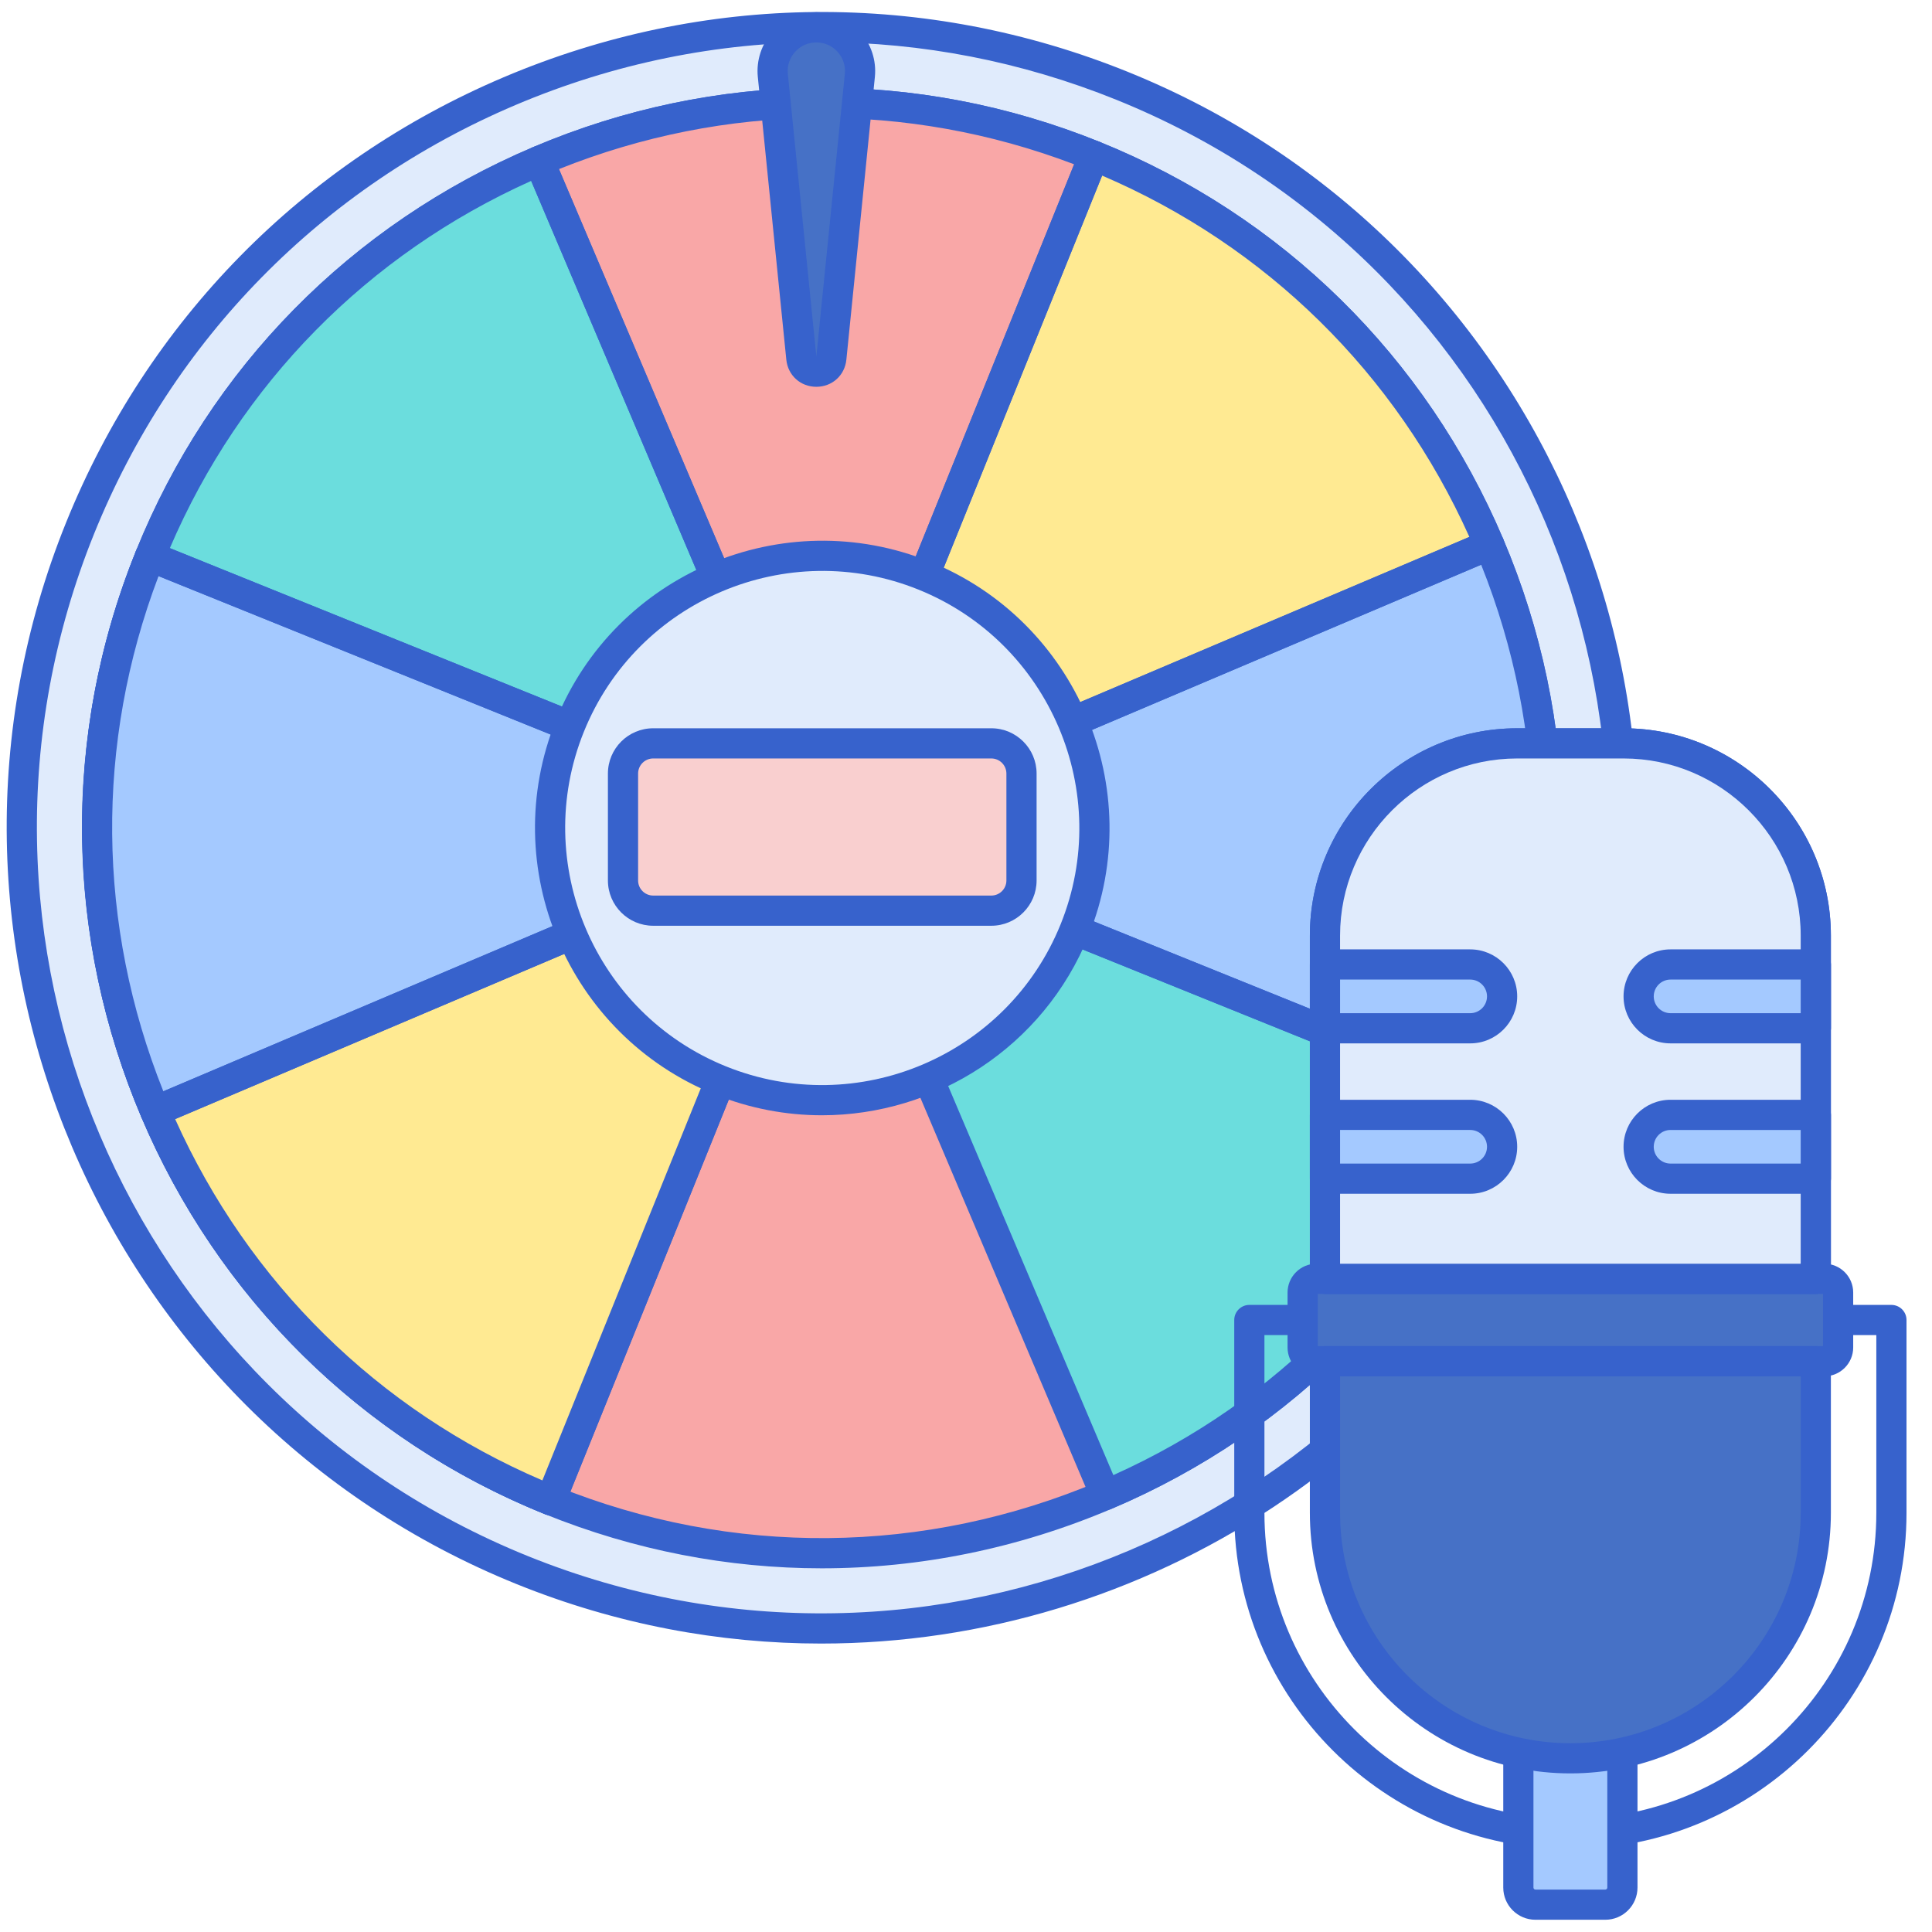 <svg id="Layer_1" enable-background="new 0 0 256 256" viewBox="0 0 256 256" xmlns="http://www.w3.org/2000/svg"><g><g><circle cx="108.953" cy="109.714" fill="#e0ebfc" r="106.064"/></g><g><path d="m72.967 198.783 35.986-89.069 37.518 88.386c-22.644 9.612-48.948 10.605-73.504.683z" fill="#f9a7a7"/></g><g><path d="m108.879 207.81c-12.413 0-24.821-2.389-36.661-7.172-50.136-20.256-74.445-77.524-54.189-127.659 9.797-24.249 28.486-43.246 52.625-53.492s50.787-10.493 75.034-.696c24.249 9.797 43.246 28.486 53.492 52.625s10.493 50.786.696 75.035-28.486 43.246-52.625 53.492c-12.351 5.242-25.363 7.867-38.372 7.867zm.149-192.19c-12.48 0-24.959 2.518-36.811 7.548-23.155 9.829-41.082 28.05-50.479 51.308-19.429 48.091 3.887 103.024 51.978 122.453 23.259 9.398 48.819 9.16 71.974-.669s41.082-28.05 50.479-51.308 9.159-48.819-.669-71.974-28.05-41.082-51.308-50.479c-11.355-4.587-23.261-6.879-35.164-6.879z" fill="#3762cc"/></g><g><path d="m197.34 72.196-88.386 37.518 89.069 35.986c9.921-24.556 8.929-50.859-.683-73.504z" fill="#a4c9ff"/></g><g><path d="m144.94 20.644-35.986 89.069 88.386-37.518c-9.612-22.643-27.844-41.629-52.4-51.551z" fill="#ffea92"/></g><g><path d="m146.471 198.1-37.518-88.386 89.069 35.986c-9.921 24.557-28.906 42.788-51.551 52.4z" fill="#6bdddd"/></g><g><path d="m72.966 200.784c-.25 0-.503-.047-.749-.146-50.135-20.256-74.444-77.524-54.188-127.659.199-.492.585-.885 1.073-1.092.489-.207 1.04-.212 1.53-.014l89.069 35.986c1.024.414 1.519 1.58 1.105 2.604l-35.986 89.069c-.313.779-1.063 1.252-1.854 1.252zm-51.958-124.445c-17.859 47.017 4.634 100.008 50.862 119.821l34.48-85.341z" fill="#3762cc"/></g><g><path d="m20.567 147.232 88.386-37.518-89.069-35.986c-9.922 24.556-8.929 50.859.683 73.504z" fill="#a4c9ff"/></g><g><path d="m72.967 198.783 35.986-89.069-88.386 37.518c9.612 22.644 27.843 41.63 52.4 51.551z" fill="#ffea92"/></g><g><path d="m71.435 21.327 37.518 88.386-89.069-35.985c9.921-24.557 28.907-42.789 51.551-52.401z" fill="#6bdddd"/></g><g><path d="m144.94 20.644-35.986 89.069-37.519-88.386c22.645-9.612 48.948-10.604 73.505-.683z" fill="#f9a7a7"/></g><g><path d="m108.818 217.78c-13.455 0-27.125-2.529-40.346-7.871-55.248-22.322-82.036-85.429-59.714-140.677 10.813-26.763 31.401-47.713 57.971-58.992 26.57-11.279 55.941-11.536 82.706-.722 55.248 22.322 82.036 85.429 59.714 140.677-16.98 42.026-57.563 67.585-100.331 67.585zm.123-212.187c-13.792 0-27.571 2.778-40.649 8.329-25.587 10.861-45.413 31.036-55.825 56.808-21.496 53.203 4.3 113.975 57.503 135.47 53.204 21.494 113.975-4.301 135.47-57.503l1.854.749-1.854-.749c21.495-53.203-4.301-113.975-57.503-135.47-12.601-5.091-25.804-7.634-38.996-7.634z" fill="#3762cc"/></g><g><path d="m146.472 200.101c-.778 0-1.519-.457-1.842-1.219l-37.518-88.386c-.316-.745-.153-1.606.415-2.183.566-.577 1.425-.757 2.175-.453l89.069 35.986c1.024.414 1.519 1.58 1.105 2.604-9.797 24.249-28.486 43.246-52.625 53.492-.253.107-.518.159-.779.159zm-33.791-86.724 34.842 82.082c21.659-9.726 38.552-26.896 47.877-48.661z" fill="#3762cc"/></g><g><path d="m20.568 149.232c-.778 0-1.519-.457-1.842-1.219-10.247-24.138-10.494-50.785-.697-75.034.199-.492.585-.885 1.073-1.092.489-.207 1.04-.212 1.53-.014l89.069 35.986c.75.303 1.244 1.028 1.251 1.837s-.474 1.542-1.219 1.858l-88.386 37.518c-.254.109-.518.16-.779.16zm.44-72.893c-8.412 22.135-8.187 46.221.637 68.263l82.082-34.842z" fill="#3762cc"/></g><g><path d="m72.966 200.784c-.25 0-.503-.047-.749-.146-24.249-9.797-43.246-28.486-53.492-52.625-.432-1.017.042-2.19 1.06-2.622l88.386-37.518c.745-.317 1.605-.153 2.183.415.577.567.755 1.425.453 2.175l-35.986 89.069c-.315.779-1.064 1.252-1.855 1.252zm-49.758-52.501c9.726 21.659 26.896 38.552 48.661 47.877l33.42-82.719z" fill="#3762cc"/></g><g><path d="m108.953 111.714c-.252 0-.506-.047-.749-.146l-89.069-35.986c-1.024-.414-1.519-1.58-1.105-2.604 9.797-24.249 28.486-43.246 52.625-53.492 1.016-.432 2.191.042 2.622 1.06l37.518 88.386c.316.745.153 1.606-.415 2.183-.384.391-.901.599-1.427.599zm-86.446-39.084 82.719 33.42-34.842-82.081c-21.659 9.726-38.552 26.896-47.877 48.661z" fill="#3762cc"/></g><g><path d="m198.022 147.701c-.25 0-.503-.047-.749-.146l-89.069-35.986c-.75-.303-1.244-1.028-1.251-1.837s.474-1.542 1.219-1.858l88.387-37.518c1.016-.43 2.191.042 2.622 1.06 10.246 24.138 10.494 50.786.696 75.034-.315.778-1.064 1.251-1.855 1.251zm-83.843-38.033 82.719 33.42c8.412-22.134 8.188-46.22-.637-68.262z" fill="#3762cc"/></g><g><path d="m108.954 111.714c-.515 0-1.021-.198-1.402-.574-.577-.567-.755-1.425-.453-2.175l35.986-89.069c.415-1.024 1.581-1.518 2.604-1.105 24.249 9.797 43.246 28.486 53.492 52.625.208.488.212 1.039.014 1.53-.199.492-.585.885-1.073 1.092l-88.387 37.518c-.253.106-.518.158-.781.158zm37.083-88.446-33.42 82.719 82.082-34.841c-9.727-21.66-26.897-38.554-48.662-47.878z" fill="#3762cc"/></g><g><path d="m108.953 111.714c-.802 0-1.527-.479-1.841-1.219l-37.517-88.386c-.432-1.017.042-2.19 1.06-2.622 24.136-10.247 50.784-10.495 75.033-.697 1.024.414 1.519 1.58 1.105 2.604l-35.986 89.069c-.303.75-1.028 1.244-1.837 1.251-.005 0-.011 0-.017 0zm-34.887-89.308 34.842 82.082 33.42-82.719c-22.134-8.412-46.22-8.187-68.262.637z" fill="#3762cc"/></g><g><circle cx="108.953" cy="109.714" fill="#e0ebfc" r="36.064"/></g><g><path d="m108.906 147.779c-4.74 0-9.554-.891-14.211-2.772-19.46-7.863-28.896-30.092-21.034-49.552 7.862-19.461 30.092-28.896 49.552-21.034 19.46 7.863 28.896 30.092 21.034 49.552-5.982 14.803-20.277 23.806-35.341 23.806zm-12.714-6.481c17.416 7.038 37.309-1.407 44.345-18.823 7.037-17.416-1.408-37.309-18.823-44.345-17.416-7.036-37.31 1.407-44.345 18.823-7.036 17.416 1.408 37.309 18.823 44.345z" fill="#3762cc"/></g><g><g><path d="m208.083 245.005c-24.559 0-44.539-19.98-44.539-44.539v-25.558c0-1.104.896-2 2-2h85.078c1.104 0 2 .896 2 2v25.558c.001 24.559-19.979 44.539-44.539 44.539zm-40.539-68.097v23.558c0 22.354 18.186 40.539 40.539 40.539s40.539-18.186 40.539-40.539v-23.558z" fill="#3762cc"/></g><g><path d="m208.083 213.662c-2.347 0-4.647-.131-6.893-.375v36.827c0 1.25 1.013 2.264 2.264 2.264h9.258c1.25 0 2.264-1.013 2.264-2.264v-36.827c-2.245.244-4.546.375-6.893.375z" fill="#a4c9ff"/></g><g><path d="m212.712 254.378h-9.258c-2.351 0-4.264-1.913-4.264-4.264v-36.827c0-.568.242-1.109.665-1.489.422-.379.985-.562 1.552-.5 4.435.483 8.918.483 13.353 0 .568-.062 1.129.121 1.552.5s.665.921.665 1.489v36.827c-.001 2.351-1.914 4.264-4.265 4.264zm-9.522-38.899v34.636c0 .146.118.264.264.264h9.258c.146 0 .264-.118.264-.264v-34.636c-3.266.244-6.519.244-9.786 0z" fill="#3762cc"/></g><g><path d="m175.565 180.365v20.101c0 17.96 14.559 32.519 32.519 32.519 17.96 0 32.519-14.559 32.519-32.519v-20.101z" fill="#4671c6"/></g><g><path d="m240.602 169.45v-45.481c0-14.066-11.403-25.469-25.469-25.469h-14.099c-14.066 0-25.469 11.403-25.469 25.469v45.481z" fill="#e0ebfc"/></g><g><path d="m241.739 180.365h-67.311c-1.005 0-1.819-.814-1.819-1.819v-7.277c0-1.005.814-1.819 1.819-1.819h67.311c1.005 0 1.819.814 1.819 1.819v7.277c0 1.005-.814 1.819-1.819 1.819z" fill="#4671c6"/></g><g><path d="m208.083 234.984c-19.034 0-34.519-15.485-34.519-34.519v-20.101c0-1.104.896-2 2-2h65.037c1.104 0 2 .896 2 2v20.101c.001 19.035-15.484 34.519-34.518 34.519zm-30.518-52.619v18.101c0 16.828 13.69 30.519 30.519 30.519s30.519-13.69 30.519-30.519v-18.101z" fill="#3762cc"/></g><g><path d="m240.602 171.45h-65.037c-1.104 0-2-.896-2-2v-45.48c0-15.146 12.322-27.469 27.469-27.469h14.099c15.146 0 27.469 12.323 27.469 27.469v45.48c0 1.104-.895 2-2 2zm-63.037-4h61.037v-43.48c0-12.941-10.528-23.469-23.469-23.469h-14.099c-12.941 0-23.469 10.528-23.469 23.469z" fill="#3762cc"/></g><g><path d="m241.739 182.365h-67.312c-2.106 0-3.819-1.713-3.819-3.819v-7.277c0-2.106 1.713-3.819 3.819-3.819h67.312c2.106 0 3.819 1.713 3.819 3.819v7.277c0 2.106-1.713 3.819-3.819 3.819zm-67.131-4h66.95v-6.916h-66.95z" fill="#3762cc"/></g><g><path d="m194.81 136.252h-19.246v-8.454h19.246c2.335 0 4.227 1.893 4.227 4.227 0 2.335-1.892 4.227-4.227 4.227z" fill="#a4c9ff"/></g><g><path d="m194.81 156.18h-19.246v-8.454h19.246c2.335 0 4.227 1.893 4.227 4.227 0 2.334-1.892 4.227-4.227 4.227z" fill="#a4c9ff"/></g><g><path d="m221.357 147.726h19.245v8.454h-19.245c-2.335 0-4.227-1.893-4.227-4.227-.001-2.335 1.892-4.227 4.227-4.227z" fill="#a4c9ff"/></g><g><path d="m221.357 127.798h19.245v8.454h-19.245c-2.335 0-4.227-1.893-4.227-4.227-.001-2.334 1.892-4.227 4.227-4.227z" fill="#a4c9ff"/></g><g><path d="m194.81 138.252h-19.245c-1.104 0-2-.896-2-2v-8.454c0-1.104.896-2 2-2h19.245c3.434 0 6.227 2.793 6.227 6.227s-2.793 6.227-6.227 6.227zm-17.245-4h17.245c1.228 0 2.227-.999 2.227-2.227s-.999-2.227-2.227-2.227h-17.245z" fill="#3762cc"/></g><g><path d="m194.81 158.18h-19.245c-1.104 0-2-.896-2-2v-8.454c0-1.104.896-2 2-2h19.245c3.434 0 6.227 2.793 6.227 6.227s-2.793 6.227-6.227 6.227zm-17.245-4h17.245c1.228 0 2.227-.999 2.227-2.227s-.999-2.227-2.227-2.227h-17.245z" fill="#3762cc"/></g><g><path d="m240.602 158.18h-19.246c-3.434 0-6.227-2.793-6.227-6.227s2.793-6.227 6.227-6.227h19.246c1.104 0 2 .896 2 2v8.454c0 1.104-.895 2-2 2zm-19.246-8.454c-1.228 0-2.227.999-2.227 2.227s.999 2.227 2.227 2.227h17.246v-4.454z" fill="#3762cc"/></g><g><path d="m240.602 138.252h-19.246c-3.434 0-6.227-2.793-6.227-6.227s2.793-6.227 6.227-6.227h19.246c1.104 0 2 .896 2 2v8.454c0 1.105-.895 2-2 2zm-19.246-8.454c-1.228 0-2.227.999-2.227 2.227s.999 2.227 2.227 2.227h17.246v-4.454z" fill="#3762cc"/></g><g><path d="m240.602 169.45v-45.481c0-14.066-11.403-25.469-25.469-25.469h-14.099c-14.066 0-25.469 11.403-25.469 25.469v45.481z" fill="#e0ebfc"/></g><g><path d="m240.602 171.45h-65.037c-1.104 0-2-.896-2-2v-45.48c0-15.146 12.322-27.469 27.469-27.469h14.099c15.146 0 27.469 12.323 27.469 27.469v45.48c0 1.104-.895 2-2 2zm-63.037-4h61.037v-43.48c0-12.941-10.528-23.469-23.469-23.469h-14.099c-12.941 0-23.469 10.528-23.469 23.469z" fill="#3762cc"/></g><g><path d="m194.81 136.252h-19.246v-8.454h19.246c2.335 0 4.227 1.893 4.227 4.227 0 2.335-1.892 4.227-4.227 4.227z" fill="#a4c9ff"/></g><g><path d="m194.81 156.18h-19.246v-8.454h19.246c2.335 0 4.227 1.893 4.227 4.227 0 2.334-1.892 4.227-4.227 4.227z" fill="#a4c9ff"/></g><g><path d="m221.357 147.726h19.245v8.454h-19.245c-2.335 0-4.227-1.893-4.227-4.227-.001-2.335 1.892-4.227 4.227-4.227z" fill="#a4c9ff"/></g><g><path d="m221.357 127.798h19.245v8.454h-19.245c-2.335 0-4.227-1.893-4.227-4.227-.001-2.334 1.892-4.227 4.227-4.227z" fill="#a4c9ff"/></g><g><path d="m194.81 138.252h-19.245c-1.104 0-2-.896-2-2v-8.454c0-1.104.896-2 2-2h19.245c3.434 0 6.227 2.793 6.227 6.227s-2.793 6.227-6.227 6.227zm-17.245-4h17.245c1.228 0 2.227-.999 2.227-2.227s-.999-2.227-2.227-2.227h-17.245z" fill="#3762cc"/></g><g><path d="m194.81 158.18h-19.245c-1.104 0-2-.896-2-2v-8.454c0-1.104.896-2 2-2h19.245c3.434 0 6.227 2.793 6.227 6.227s-2.793 6.227-6.227 6.227zm-17.245-4h17.245c1.228 0 2.227-.999 2.227-2.227s-.999-2.227-2.227-2.227h-17.245z" fill="#3762cc"/></g><g><path d="m240.602 158.18h-19.246c-3.434 0-6.227-2.793-6.227-6.227s2.793-6.227 6.227-6.227h19.246c1.104 0 2 .896 2 2v8.454c0 1.104-.895 2-2 2zm-19.246-8.454c-1.228 0-2.227.999-2.227 2.227s.999 2.227 2.227 2.227h17.246v-4.454z" fill="#3762cc"/></g><g><path d="m240.602 138.252h-19.246c-3.434 0-6.227-2.793-6.227-6.227s2.793-6.227 6.227-6.227h19.246c1.104 0 2 .896 2 2v8.454c0 1.105-.895 2-2 2zm-19.246-8.454c-1.228 0-2.227.999-2.227 2.227s.999 2.227 2.227 2.227h17.246v-4.454z" fill="#3762cc"/></g></g><g><path d="m108.17 3.622c-3.43 0-6.11 2.963-5.766 6.376l3.776 37.456c.242 2.399 3.738 2.399 3.98 0l3.776-37.456c.344-3.413-2.335-6.376-5.766-6.376z" fill="#4671c6"/></g><g><path d="m108.17 51.253c-2.096 0-3.77-1.513-3.979-3.599l-3.776-37.456c-.221-2.188.499-4.378 1.974-6.01s3.583-2.567 5.782-2.567 4.306.936 5.781 2.566c1.475 1.631 2.195 3.822 1.974 6.01l-3.776 37.456c-.21 2.087-1.884 3.6-3.98 3.6zm0-45.631c-1.086 0-2.086.444-2.815 1.25s-1.07 1.845-.961 2.925l3.776 37.456 3.776-37.456c.109-1.081-.233-2.12-.961-2.926s-1.728-1.249-2.815-1.249z" fill="#3762cc"/></g><g><path d="m131.354 120.667h-44.802c-2.209 0-4-1.791-4-4v-14.167c0-2.209 1.791-4 4-4h44.802c2.209 0 4 1.791 4 4v14.167c0 2.209-1.791 4-4 4z" fill="#f9cfcf"/></g><g><path d="m131.354 122.667h-44.802c-3.309 0-6-2.691-6-6v-14.167c0-3.309 2.691-6 6-6h44.802c3.309 0 6 2.691 6 6v14.167c0 3.308-2.691 6-6 6zm-44.802-22.167c-1.103 0-2 .897-2 2v14.167c0 1.103.897 2 2 2h44.802c1.103 0 2-.897 2-2v-14.167c0-1.103-.897-2-2-2z" fill="#3762cc"/></g></g></svg>